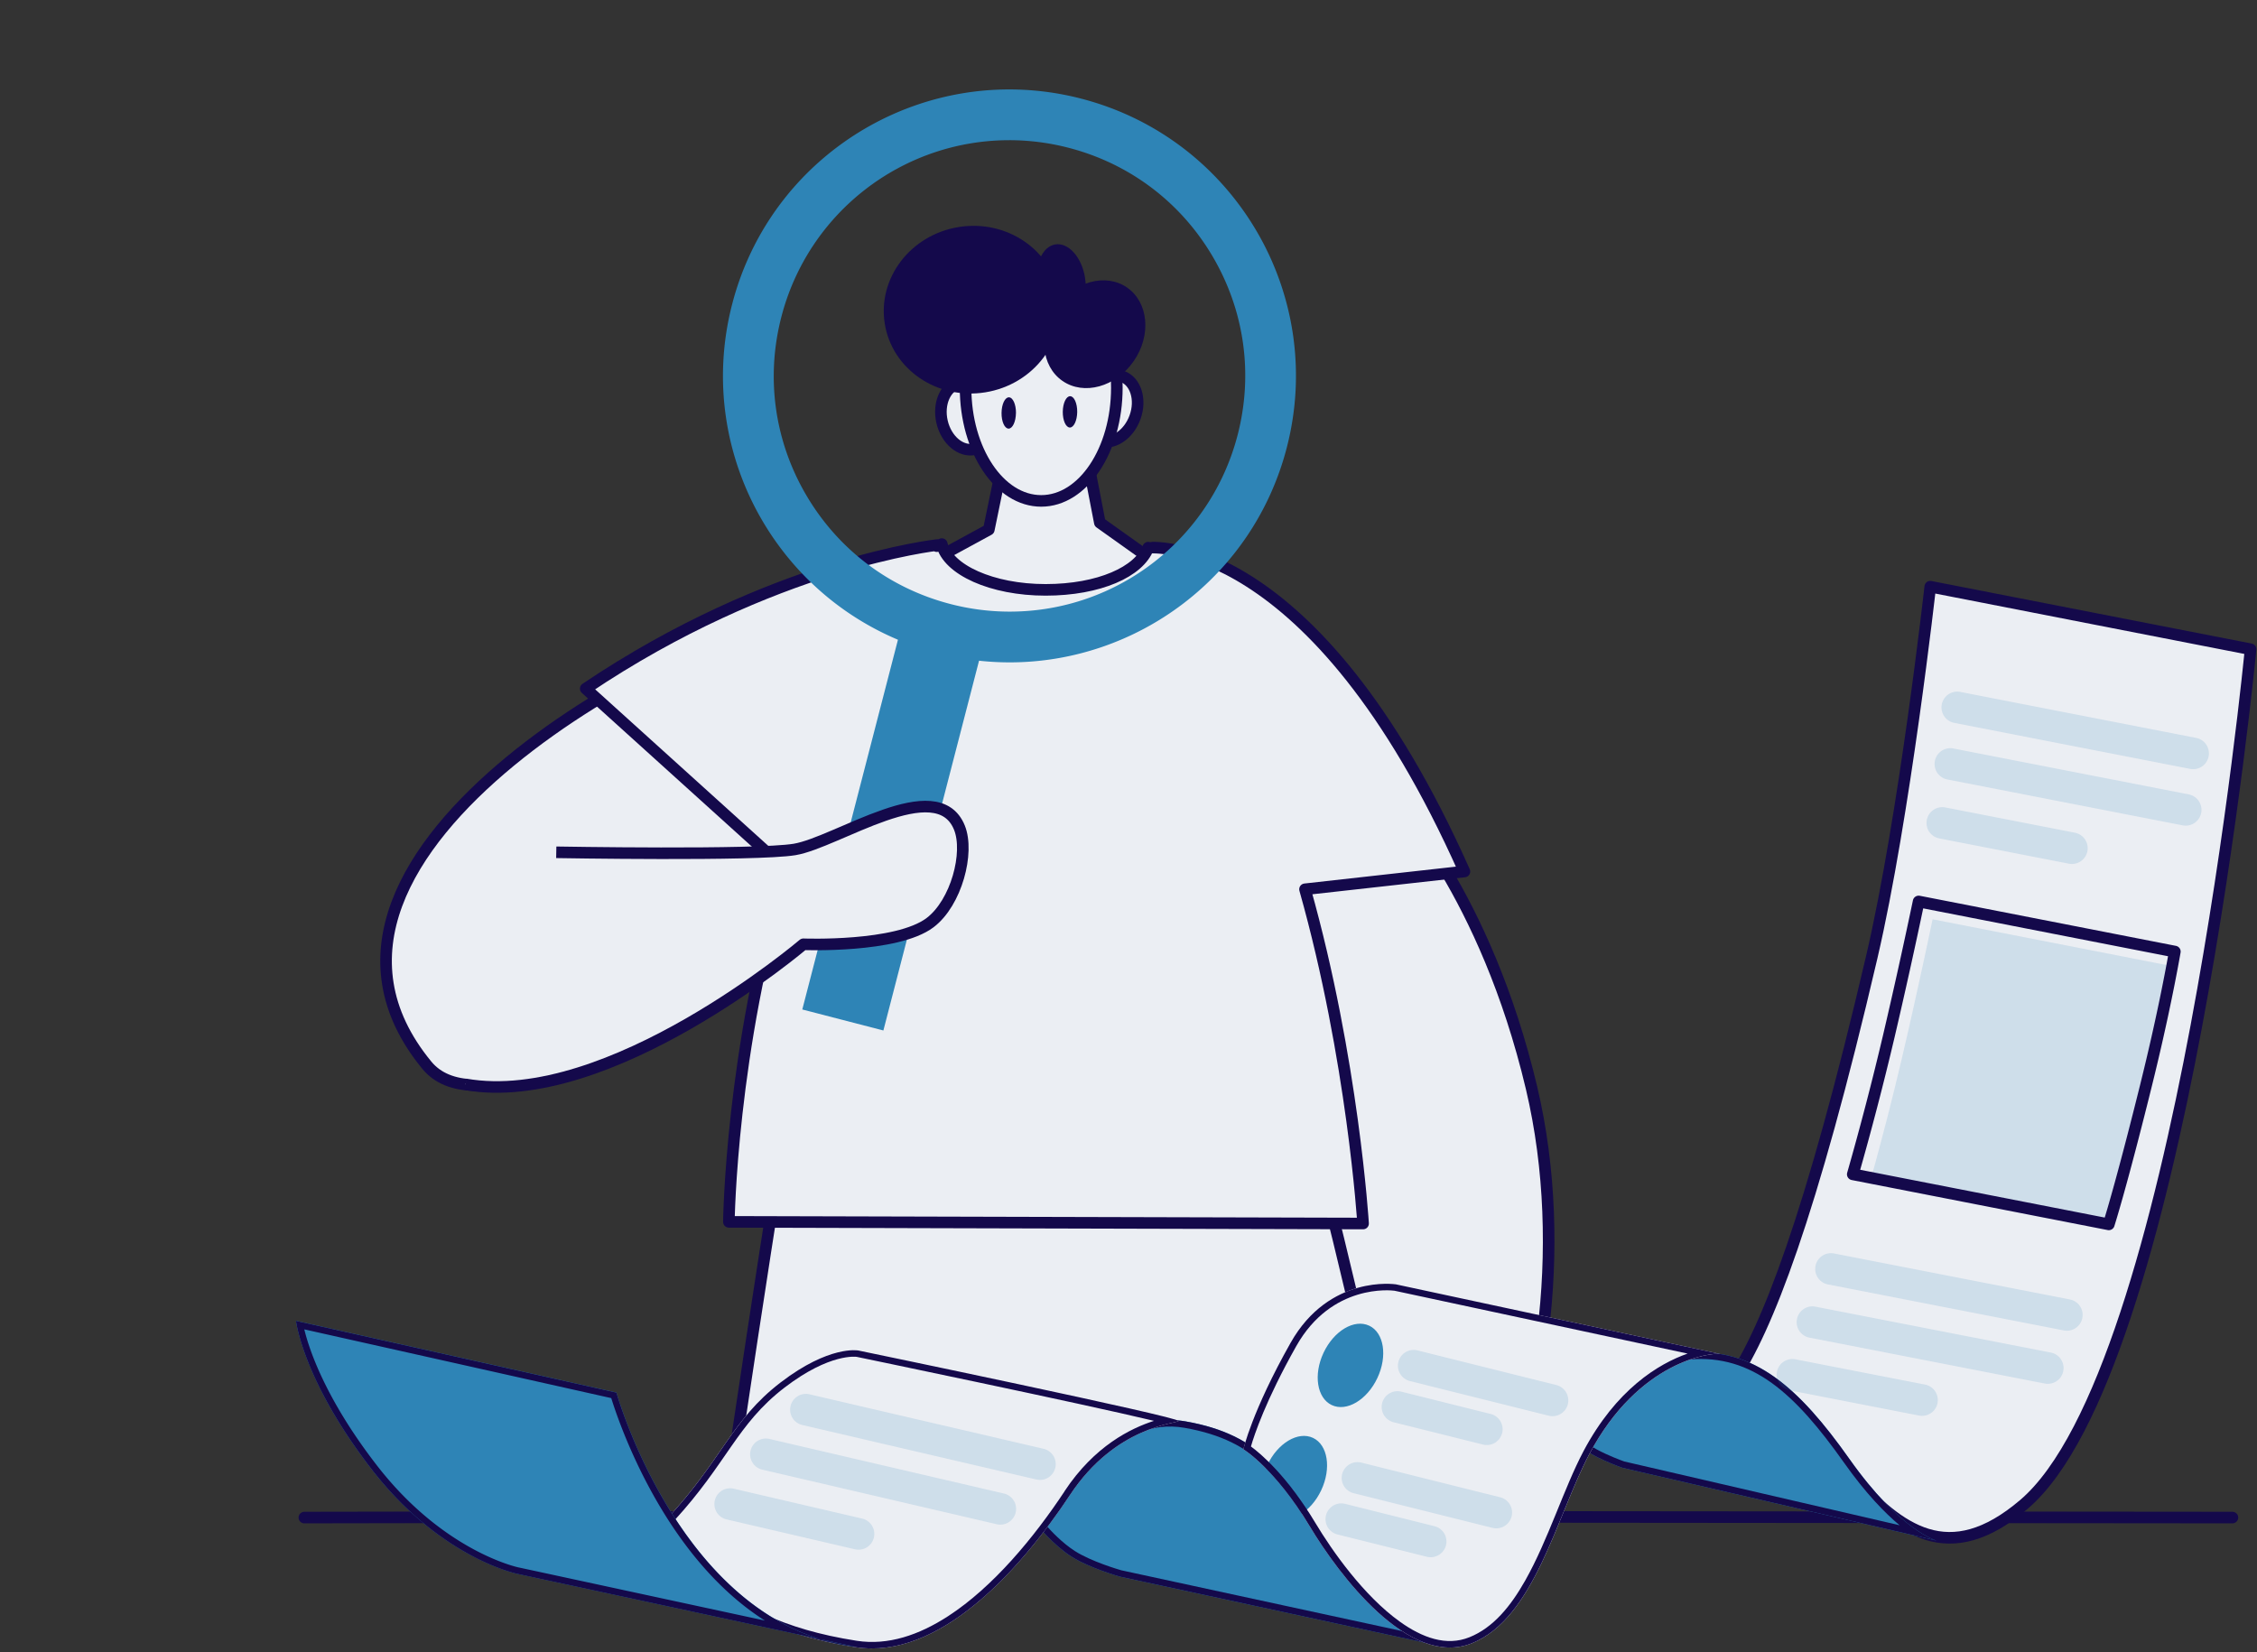 <svg xmlns="http://www.w3.org/2000/svg" width="351" height="257" fill="none">
  <rect width="100%" height="100%" fill="#333333" stroke="none"/>
  <mask id="a" width="333" height="236" x="0" y="0" maskUnits="userSpaceOnUse" style="mask-type:luminance">
    <path fill="#fff" d="M332.533 0H0v235.651h332.533V0Z"/>
  </mask>
  <g mask="url(#a)">
    <path fill="#EBEEF3" stroke="#14094B" stroke-linecap="round" stroke-linejoin="round" stroke-width="1.8" d="m142.169 88.69 11.609-6.315 3.079-14.913 11.423-.457 2.762 14.288 10.668 7.6-18.944 7.25-20.597-7.453Z"/>
    <path fill="#EBEEF3" fill-rule="evenodd" stroke="#14094B" stroke-linecap="round" stroke-linejoin="round" stroke-width="1.8" d="M122.294 96.347c-12.218.045-83.644 35.628-55.91 69.328 13.555 16.469 79.314-38.278 79.314-38.278l16.549-14.457-39.953-16.593ZM216.848 124.312s14.135 14.524 21.329 44.87c6.005 25.332 1.1 53.281-7.059 68.127-8.158 14.851-22.705 13.063-22.705 13.063l-6.23-121.56 14.665-4.505v.005Z" clip-rule="evenodd"/>
    <path fill="#EBEEF3" fill-rule="evenodd" d="M122.164 174.685s-9.258 57.685-13.893 94.373c-7.967 63.086-9.551 158.187-9.551 158.187l56.213 1.945 10.064-187.732 9.693 187.602 58.948-2.819s-3.175-92.558-10.882-158.565c-5.43-46.515-25.136-114.93-25.136-114.93" clip-rule="evenodd"/>
    <path stroke="#14094B" stroke-linecap="round" stroke-linejoin="round" stroke-width="1.8" d="M122.164 174.685s-9.258 57.685-13.893 94.373c-7.967 63.086-9.551 158.187-9.551 158.187l56.213 1.945 10.064-187.732 9.693 187.602 58.948-2.819s-3.175-92.558-10.882-158.565c-5.43-46.515-25.136-114.93-25.136-114.93"/>
    <path fill="#EBEEF3" fill-rule="evenodd" d="M149.217 59.54c2.154-.496 4.443 1.41 5.103 4.257.659 2.853-.553 5.57-2.712 6.067-2.154.501-4.443-1.41-5.103-4.257-.66-2.848.553-5.57 2.712-6.067Z" clip-rule="evenodd"/>
    <path stroke="#14094B" stroke-linecap="round" stroke-linejoin="round" stroke-width="1.8" d="M149.217 59.54c2.154-.496 4.443 1.41 5.103 4.257.659 2.853-.553 5.57-2.712 6.067-2.154.501-4.443-1.41-5.103-4.257-.66-2.848.553-5.57 2.712-6.067Z"/>
    <path fill="#EBEEF3" fill-rule="evenodd" stroke="#14094B" stroke-linecap="round" stroke-linejoin="round" stroke-width="1.8" d="M174.538 58.548c2.081.75 2.972 3.591 1.979 6.343-.992 2.757-3.484 4.38-5.565 3.63-2.08-.75-2.971-3.59-1.979-6.342.993-2.752 3.485-4.381 5.565-3.631Z" clip-rule="evenodd"/>
    <path fill="#EBEEF3" fill-rule="evenodd" stroke="#14094B" stroke-linecap="round" stroke-linejoin="round" stroke-width="1.8" d="M161.925 42.721c6.49 0 11.762 7.883 11.762 17.592s-5.272 17.59-11.762 17.59c-6.489 0-11.761-7.881-11.761-17.59 0-9.71 5.272-17.592 11.761-17.592Z" clip-rule="evenodd"/>
    <path fill="#14094B" fill-rule="evenodd" d="M164.721 45.974c1.145 7.093-4.003 13.837-11.485 15.043-7.487 1.212-14.496-3.563-15.64-10.662-1.145-7.093 4.003-13.836 11.491-15.043 7.487-1.212 14.496 3.57 15.64 10.662h-.006Z" clip-rule="evenodd"/>
    <path fill="#14094B" fill-rule="evenodd" d="M175.288 44.728c3.337 2.318 3.794 7.449 1.014 11.452-2.779 4.003-7.741 5.373-11.079 3.056-3.338-2.318-3.794-7.448-1.015-11.452 2.78-4.003 7.742-5.373 11.08-3.056Z" clip-rule="evenodd"/>
    <path fill="#14094B" fill-rule="evenodd" d="M168.736 43.172c.513 3.175-.722 6.022-2.757 6.349-2.035.327-4.105-1.985-4.618-5.159-.513-3.174.722-6.022 2.757-6.349 2.036-.327 4.105 1.98 4.618 5.154v.005Z" clip-rule="evenodd"/>
    <path fill="#EBEEF3" fill-rule="evenodd" stroke="#14094B" stroke-linecap="round" stroke-linejoin="round" stroke-width="1.8" d="M145.681 84.94c.265-.118.525-.225.784-.32.93 4.002 7.804 7.12 16.137 7.12s14.563-2.83 15.967-6.568c.119.045 25.57-2.656 49.172 50.372l-24.792 2.763c7.46 26.437 9.033 51.984 9.033 51.984l-98.63-.259s.315-26.782 8.829-54.826l-31.09-28.107c29.055-19.57 54.681-22.333 54.681-22.333l-.096.174h.005Z" clip-rule="evenodd"/>
    <path fill="#14094B" fill-rule="evenodd" d="M157.996 64.237c-.017 1.342-.525 2.43-1.145 2.424-.62-.005-1.111-1.1-1.094-2.441.012-1.342.525-2.43 1.145-2.425.62.006 1.111 1.1 1.099 2.442h-.005ZM167.524 64.068c-.017 1.341-.525 2.43-1.145 2.424-.62-.006-1.111-1.1-1.1-2.447.017-1.342.525-2.43 1.145-2.424.62.005 1.111 1.1 1.1 2.447Z" clip-rule="evenodd"/>
    <path fill="#2E84B6" d="M156.963 21.803c3.084 0 6.185.395 9.208 1.179 9.477 2.452 17.433 8.446 22.4 16.88 4.968 8.435 6.355 18.302 3.902 27.78-4.184 16.182-18.764 27.481-35.448 27.481-3.09 0-6.185-.395-9.207-1.178-9.478-2.453-17.434-8.446-22.401-16.881-4.967-8.435-6.354-18.302-3.902-27.78 4.184-16.182 18.765-27.48 35.454-27.48m-.011-7.894c-19.813 0-37.901 13.323-43.094 33.395-6.162 23.816 8.153 48.117 31.969 54.28a44.586 44.586 0 0 0 11.187 1.432c19.812 0 37.9-13.323 43.093-33.396 6.162-23.816-8.153-48.117-31.969-54.28a44.541 44.541 0 0 0-11.186-1.431Z"/>
    <path fill="#2E84B6" d="m140.471 96.307-15.702 60.696 12.612 3.265 15.703-60.702-12.613-3.259Z"/>
    <path fill="#EBEEF3" fill-rule="evenodd" d="M86.508 132.555s31.078.542 37.054-.439c6.574-1.083 22.176-11.999 25.649-3.383 1.556 3.867-.474 11.66-4.567 14.761-5.193 3.935-19.706 3.366-19.706 3.366s-30.25 25.721-52.554 21.786" clip-rule="evenodd"/>
    <path stroke="#14094B" stroke-linejoin="round" stroke-width="1.8" d="M86.508 132.555s31.078.542 37.054-.439c6.574-1.083 22.176-11.999 25.649-3.383 1.556 3.867-.474 11.66-4.567 14.761-5.193 3.935-19.706 3.366-19.706 3.366s-30.25 25.721-52.554 21.786"/>
  </g>
  <path stroke="#14094B" stroke-linecap="round" stroke-linejoin="round" stroke-width="1.8" d="M47.333 236.023c135.487-.265 206.935-.051 299.848 0"/>
  <path fill="#EBEEF3" fill-rule="evenodd" d="M261.491 213.679c22.84-4.539 29.697 40.409 53.287 20.275C339.214 213.093 350 100.976 350 100.976l-49.814-9.732s-4.003 35.769-9.094 57.595c-18.979 81.371-27.6 68.933-32.922 74.707" clip-rule="evenodd"/>
  <path stroke="#14094B" stroke-linejoin="round" stroke-width="1.8" d="M261.491 213.679c22.84-4.539 29.697 40.409 53.287 20.275C339.214 213.093 350 100.976 350 100.976l-49.814-9.732s-4.003 35.769-9.094 57.595c-18.979 81.371-27.6 68.933-32.922 74.707"/>
  <path fill="#2E84B6" fill-rule="evenodd" d="M161.496 237.399s9.247-18.719 22.88-16.334c12.15 2.126 14.733 8.407 19.734 14.242 4.065 4.742 13.368 18.55 19.796 20.676l-49.758-10.775s-4.781-1.348-7.561-3.141c-2.785-1.792-5.097-4.668-5.097-4.668h.006Z" clip-rule="evenodd"/>
  <path fill="#14094B" fill-rule="evenodd" d="M161.496 237.399s9.247-18.719 22.88-16.334c12.15 2.126 14.733 8.407 19.734 14.242 4.065 4.742 13.368 18.55 19.796 20.676l-49.758-10.775s-4.781-1.348-7.561-3.141c-2.785-1.792-5.097-4.668-5.097-4.668h.006Zm57.099 16.39c-1.325-1.139-2.673-2.492-4.009-3.958-4.466-4.899-8.802-11.017-11.243-13.864-4.86-5.672-7.33-11.84-19.142-13.904-5.131-.897-9.585 1.426-13.103 4.488-4.477 3.89-7.46 9.004-8.384 10.713.767.874 2.475 2.695 4.426 3.952 2.56 1.646 6.873 2.904 7.256 3.011l44.199 9.568v-.006Z" clip-rule="evenodd"/>
  <path fill="#EBEEF3" fill-rule="evenodd" d="M183.282 221.009c.277-.593-49.847-10.973-49.847-10.973s-4.449-.84-12.032 4.968c-7.669 5.875-9.134 12.049-17.676 21.211.642.891 2.616 15.849 29.369 19.976 12.737 1.962 25.254-11.519 33.317-23.709 7.121-10.763 16.627-11.073 16.864-11.479l.005.006Z" clip-rule="evenodd"/>
  <path fill="#14094B" fill-rule="evenodd" d="M133.436 210.036s-4.449-.84-12.032 4.968c-7.668 5.875-9.134 12.054-17.671 21.211.643.891 2.617 15.849 29.37 19.976 12.737 1.962 25.254-11.519 33.317-23.709 7.121-10.763 16.627-11.073 16.864-11.479.276-.592-49.848-10.972-49.848-10.972v.005Zm32.132 21.888c-4.764 7.2-11.096 14.868-18.116 19.43-4.533 2.943-9.342 4.584-14.202 3.834-23.354-3.603-27.301-15.613-28.299-18.629l-.045-.124c4.048-4.415 6.484-8.142 8.813-11.48 2.334-3.338 4.555-6.286 8.294-9.151 7.104-5.441 11.22-4.775 11.22-4.775-.017 0 34.855 7.222 46.233 9.951-3.591 1.156-9.241 3.885-13.909 10.939l.011.005Z" clip-rule="evenodd"/>
  <path fill="#2E84B6" fill-rule="evenodd" d="m46.03 205.424 49.837 11.158s10.121 36.187 37.167 39.536L80.48 244.779s-11.959-2.407-22.677-16.26C47.079 214.66 46.03 205.424 46.03 205.424Z" clip-rule="evenodd"/>
  <path fill="#14094B" fill-rule="evenodd" d="M127.497 254.928 80.48 244.785s-11.959-2.407-22.677-16.261C47.079 214.666 46.03 205.43 46.03 205.43l49.837 11.158s8.728 31.202 31.636 38.34l5.537 1.196a30.989 30.989 0 0 1-5.537-1.196h-.006Zm-80.17-48.167c.739 3.061 3.259 10.775 11.277 21.138 10.447 13.503 22.073 15.888 22.073 15.888h.017l38.256 8.255c-4.522-2.87-8.328-6.642-11.485-10.657-7.775-9.895-11.576-21.256-12.404-23.94l-47.734-10.69v.006Z" clip-rule="evenodd"/>
  <path fill="#2E84B6" fill-rule="evenodd" d="m301.179 239.609-48.873-11.327s-5.249-1.844-6.506-3.456c0 0 6.878-13.6 16.915-14.412 10.036-.806 16.982 5.3 24.909 16.515 7.928 11.214 13.555 12.68 13.555 12.68Z" clip-rule="evenodd"/>
  <path fill="#14094B" fill-rule="evenodd" d="m301.179 239.609-48.873-11.327s-5.249-1.844-6.506-3.456c0 0 6.878-13.6 16.915-14.412 10.036-.806 16.982 5.3 24.909 16.515 7.928 11.214 13.555 12.68 13.555 12.68Zm-5.751-2.379c-2.334-1.951-5.295-4.996-8.632-9.715-7.663-10.837-14.293-16.87-23.997-16.086-3.777.305-7.059 2.565-9.658 5.131-3.129 3.084-5.278 6.642-6.078 8.074.327.254.744.507 1.195.755 1.748.97 3.981 1.782 4.342 1.912l42.833 9.923-.005.006Z" clip-rule="evenodd"/>
  <path fill="#EBEEF3" fill-rule="evenodd" d="m267.541 210.583-50.497-10.836s-10.318-1.562-16.334 9.105c-6.021 10.674-7.335 16.549-7.335 16.549s4.933 3.005 10.318 11.987c4.482 7.476 15.426 22.13 25.209 18.189 9.782-3.941 13.176-19.802 18.239-29.376 7.742-14.637 18.951-15.843 20.4-15.623v.005Z" clip-rule="evenodd"/>
  <mask id="b" width="75" height="58" x="193" y="199" maskUnits="userSpaceOnUse" style="mask-type:luminance">
    <path fill="#fff" d="m267.541 210.583-50.497-10.836s-10.318-1.562-16.334 9.105c-6.021 10.674-7.335 16.549-7.335 16.549s4.933 3.005 10.318 11.987c4.482 7.476 15.426 22.13 25.209 18.189 9.782-3.941 13.176-19.802 18.239-29.376 7.742-14.637 18.951-15.843 20.4-15.623v.005Z"/>
  </mask>
  <g fill="#2E84B6" fill-rule="evenodd" clip-rule="evenodd" mask="url(#b)">
    <path d="M243.82 218.387a2.452 2.452 0 0 0-1.787-2.972l-21.589-5.39a2.452 2.452 0 0 0-2.971 1.788 2.46 2.46 0 0 0 1.787 2.977l21.589 5.39a2.462 2.462 0 0 0 2.977-1.788l-.006-.005ZM233.61 222.886a2.462 2.462 0 0 0-1.788-2.977l-13.898-3.467a2.46 2.46 0 0 0-2.977 1.787 2.452 2.452 0 0 0 1.787 2.971l13.899 3.468a2.453 2.453 0 0 0 2.971-1.787l.006.005Z" opacity=".15"/>
    <path d="M212.934 206.18c2.306 1.088 2.875 4.736 1.268 8.142-1.606 3.411-4.781 5.294-7.092 4.206-2.307-1.088-2.882-4.736-1.275-8.142 1.607-3.411 4.782-5.294 7.093-4.206h.006Z"/>
    <path d="M235.081 235.843a2.46 2.46 0 0 0-1.788-2.977l-21.589-5.391a2.462 2.462 0 0 0-2.977 1.788 2.452 2.452 0 0 0 1.788 2.971l21.589 5.39a2.452 2.452 0 0 0 2.971-1.787l.006.006ZM224.871 240.337a2.453 2.453 0 0 0-1.788-2.972l-13.898-3.473a2.452 2.452 0 0 0-1.184 4.759l13.898 3.467a2.46 2.46 0 0 0 2.977-1.787l-.005.006Z" opacity=".15"/>
    <path d="M204.194 223.631c2.306 1.088 2.882 4.736 1.275 8.147-1.607 3.405-4.782 5.294-7.093 4.206-2.312-1.088-2.881-4.736-1.275-8.147 1.607-3.406 4.782-5.295 7.093-4.206Z"/>
  </g>
  <path fill="#14094B" fill-rule="evenodd" d="M217.04 199.747s-10.318-1.562-16.335 9.105c-6.021 10.674-7.335 16.549-7.335 16.549s4.934 3.005 10.318 11.987c4.483 7.476 15.426 22.13 25.209 18.189 9.782-3.941 13.176-19.802 18.24-29.376 7.741-14.637 18.95-15.843 20.399-15.623l-50.496-10.837v.006Zm29.206 25.981c-3.034 5.734-5.464 13.735-9.038 20.066-2.261 4.009-4.973 7.347-8.683 8.841-3.598 1.449-7.347.073-10.837-2.43-5.582-4.003-10.487-10.944-13.12-15.342-4.381-7.307-8.486-10.763-10.025-11.896.513-1.782 2.289-7.167 7.053-15.618 5.498-9.743 14.778-8.672 15.274-8.604l45.58 9.776c-4.55 1.59-11.119 5.593-16.204 15.201v.006Z" clip-rule="evenodd"/>
  <path fill="#2E84B6" fill-rule="evenodd" d="M343.477 117.642a2.451 2.451 0 0 0-1.94-2.875l-36.682-7.155a2.451 2.451 0 1 0-.936 4.815l36.682 7.155a2.452 2.452 0 0 0 2.876-1.94ZM323.838 204.979a2.45 2.45 0 0 0-1.939-2.875l-36.683-7.155a2.45 2.45 0 0 0-2.875 1.939 2.451 2.451 0 0 0 1.939 2.876l36.683 7.155a2.451 2.451 0 0 0 2.875-1.94ZM164.119 228.271a2.452 2.452 0 0 0-1.833-2.944l-36.4-8.474a2.451 2.451 0 0 0-1.111 4.776l36.401 8.474a2.451 2.451 0 0 0 2.943-1.832ZM342.321 126.427a2.455 2.455 0 0 0-1.94-2.876l-36.682-7.155a2.454 2.454 0 0 0-.936 4.815l36.682 7.155a2.454 2.454 0 0 0 2.876-1.939ZM320.873 213.239a2.45 2.45 0 0 0-1.939-2.876l-36.683-7.155a2.454 2.454 0 0 0-.936 4.815l36.683 7.155a2.452 2.452 0 0 0 2.875-1.939ZM157.956 235.228a2.451 2.451 0 0 0-1.833-2.943l-36.4-8.474a2.452 2.452 0 1 0-1.111 4.775l36.4 8.475a2.457 2.457 0 0 0 2.944-1.833ZM324.623 132.386a2.454 2.454 0 0 0-1.939-2.875l-20.157-3.93a2.455 2.455 0 0 0-2.876 1.94 2.451 2.451 0 0 0 1.94 2.875l20.157 3.93a2.454 2.454 0 0 0 2.875-1.94ZM301.315 218.217a2.454 2.454 0 0 0-1.94-2.875l-20.157-3.93a2.451 2.451 0 0 0-2.875 1.94 2.45 2.45 0 0 0 1.939 2.875l20.157 3.93a2.452 2.452 0 0 0 2.876-1.94ZM135.904 239.124a2.451 2.451 0 0 0-1.832-2.943l-20.005-4.657a2.452 2.452 0 0 0-1.11 4.776l20.004 4.657a2.451 2.451 0 0 0 2.943-1.833Z" clip-rule="evenodd" opacity=".15"/>
  <path fill="#EBEEF3" fill-rule="evenodd" d="m338.865 147.508-41.272-8.068s-2.154 10.453-4.793 21.673c-2.903 12.365-5.813 22.181-5.813 22.181l41.278 8.069s1.832-5.43 5.988-22.17c3.219-12.985 4.618-21.685 4.618-21.685h-.006Z" clip-rule="evenodd"/>
  <path fill="#EBEEF3" fill-rule="evenodd" d="M298.383 140.212a923.488 923.488 0 0 1-4.652 20.986 473.552 473.552 0 0 1-5.587 21.437l39.806 7.78c.654-2.103 2.497-8.339 5.768-21.521 2.616-10.532 4.037-18.262 4.499-20.895l-39.829-7.787h-.005Z" clip-rule="evenodd"/>
  <mask id="c" width="51" height="51" x="288" y="140" maskUnits="userSpaceOnUse" style="mask-type:luminance">
    <path fill="#fff" d="M298.382 140.212a916.062 916.062 0 0 1-4.651 20.986 471.691 471.691 0 0 1-5.588 21.437l39.807 7.78c.654-2.103 2.497-8.339 5.767-21.521 2.617-10.532 4.037-18.262 4.5-20.895l-39.829-7.787h-.006Z"/>
  </mask>
  <g mask="url(#c)">
    <path fill="#2E84B6" fill-rule="evenodd" d="m342.361 151.151-41.813-8.176s-2.182 10.589-4.854 21.955c-2.944 12.523-5.892 22.469-5.892 22.469l41.813 8.175s1.855-5.503 6.061-22.457c3.265-13.148 4.68-21.961 4.68-21.961l.005-.005Z" clip-rule="evenodd" opacity=".15"/>
  </g>
  <path stroke="#14094B" stroke-linejoin="round" stroke-width="1.82" d="M298.383 140.212a923.488 923.488 0 0 1-4.652 20.986 473.552 473.552 0 0 1-5.587 21.437l39.806 7.78c.654-2.103 2.497-8.339 5.768-21.521 2.616-10.532 4.037-18.262 4.499-20.895l-39.829-7.787h-.005Z" clip-rule="evenodd"/>
</svg>
